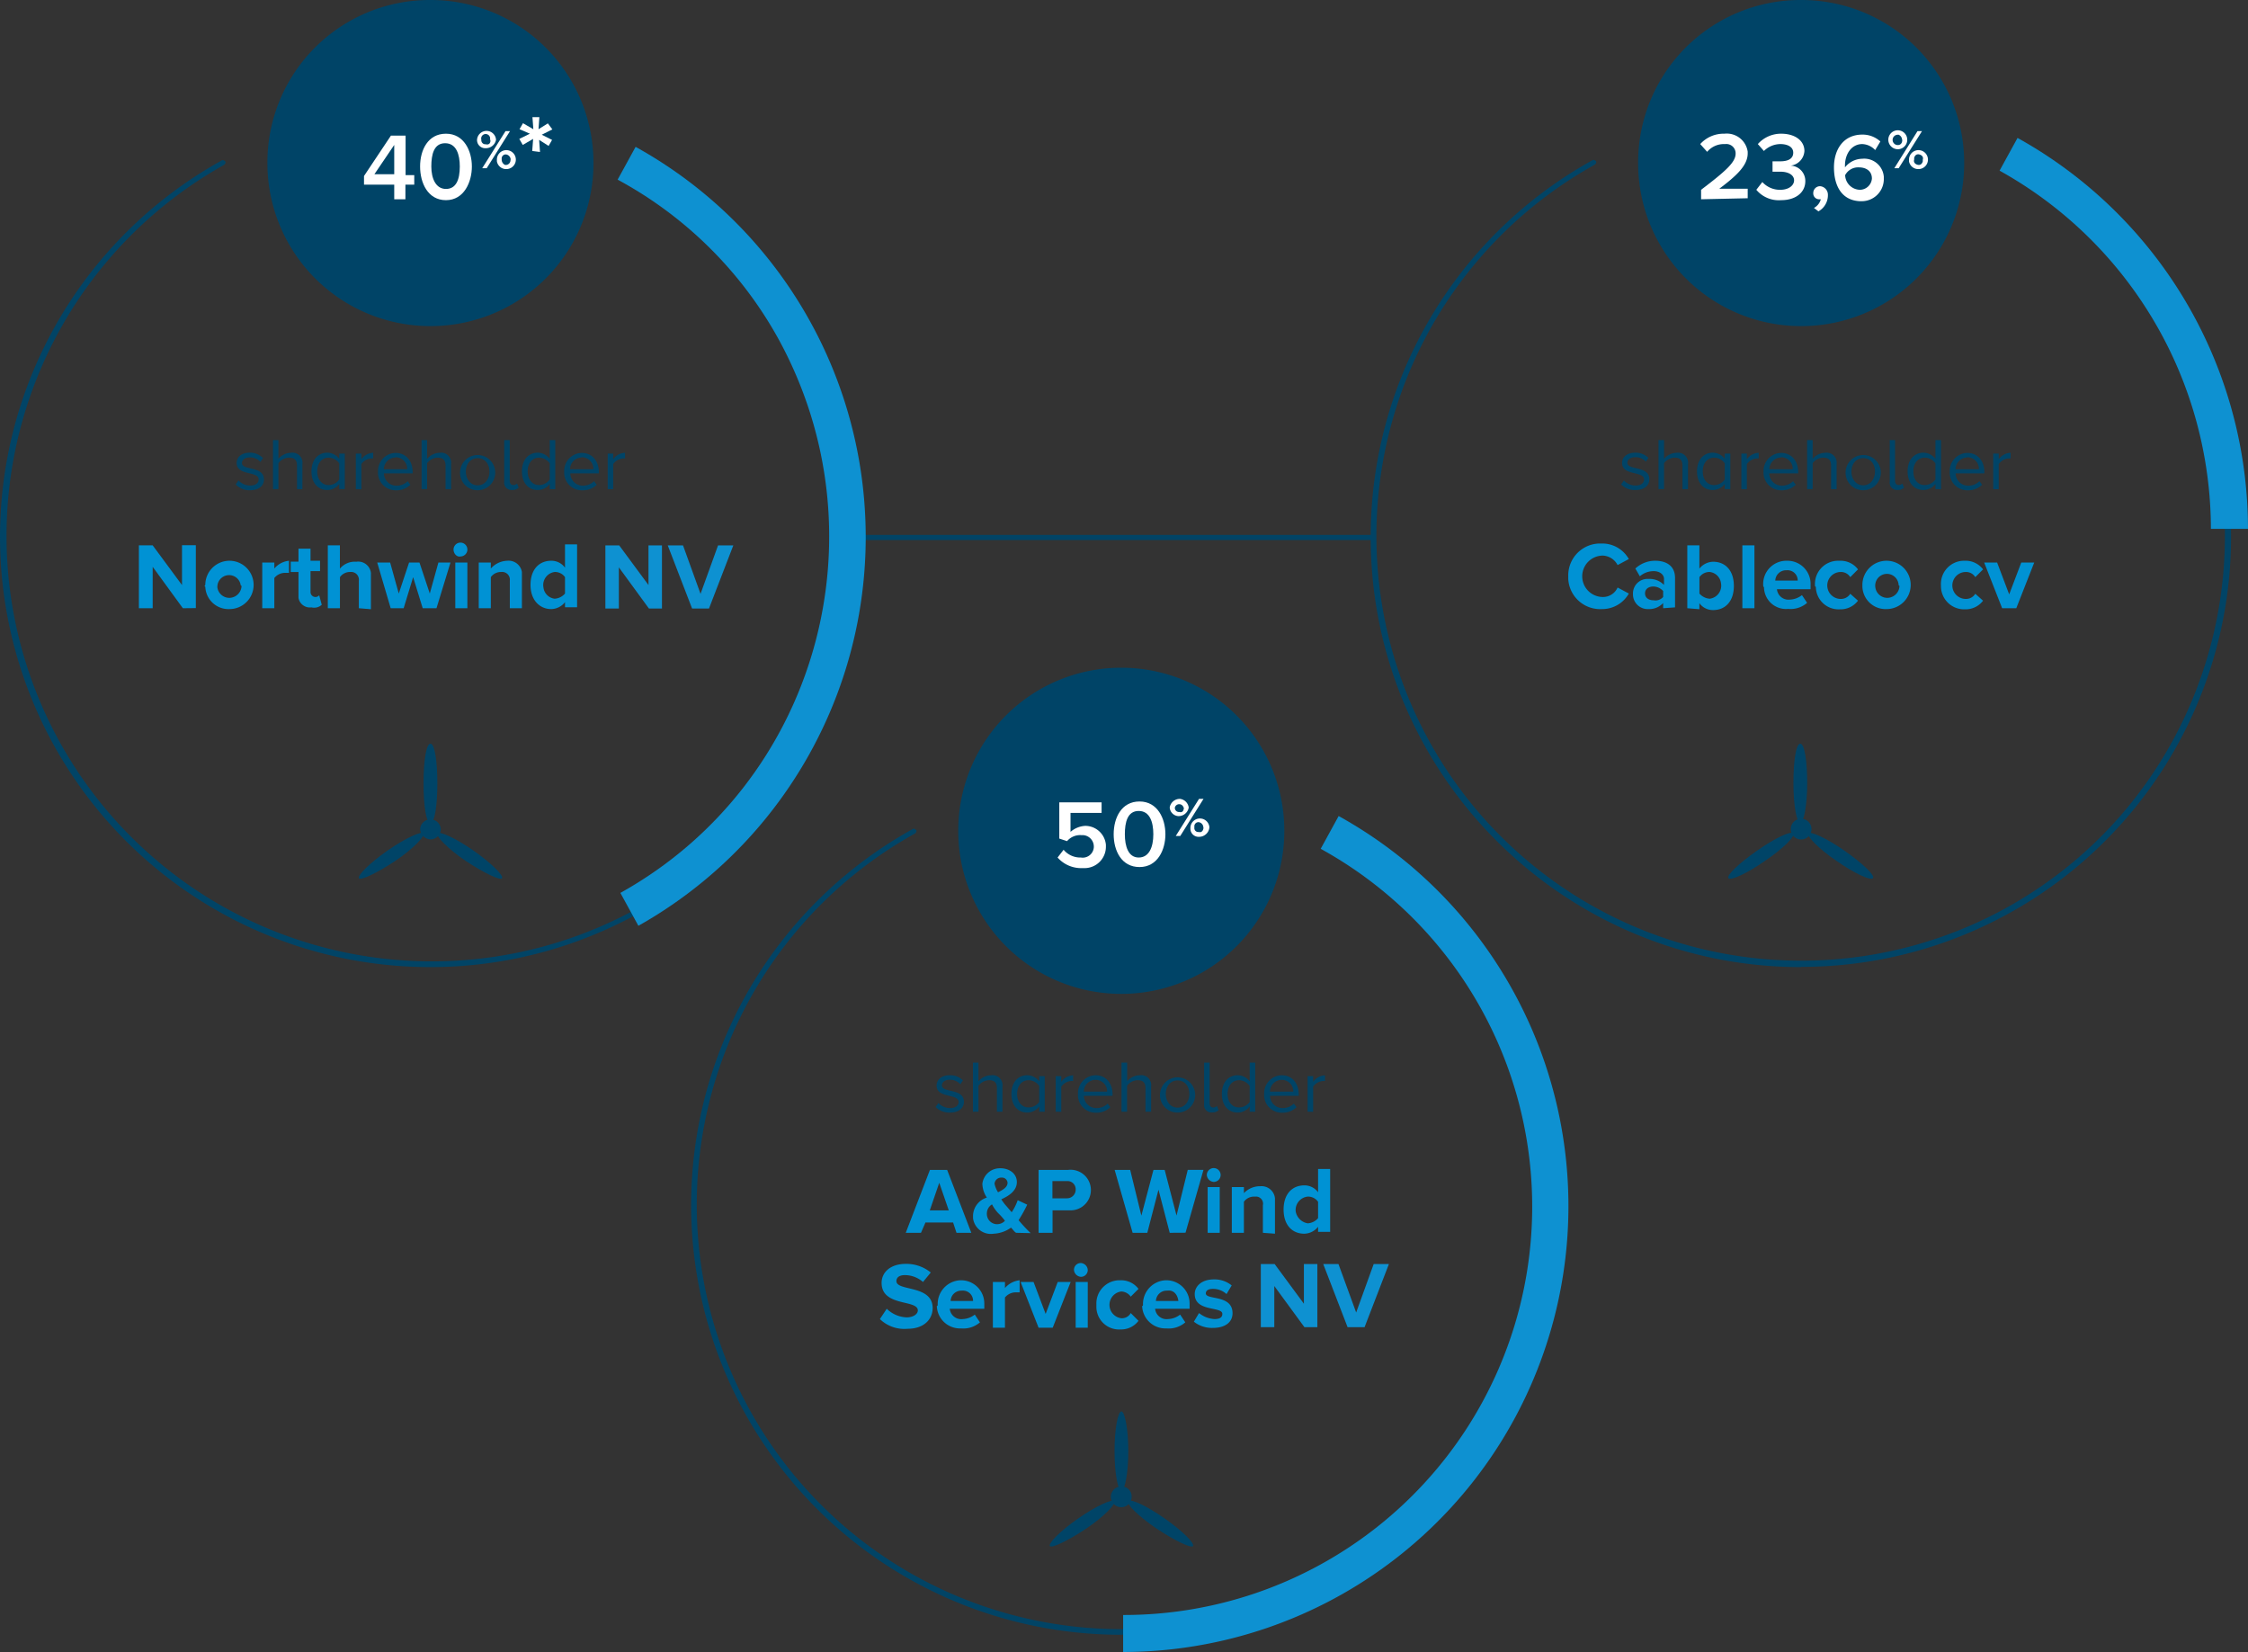 <svg xmlns="http://www.w3.org/2000/svg" viewBox="0 0 500.6 367.86"><rect x="0" y="0" width="500.6" height="367.86" fill="#333333" stroke="none"/><defs><style>.cls-1{fill:#0092d4;}.cls-2{fill:#014466;}.cls-3{fill:#004467;}.cls-4{fill:#fff;}.cls-5{fill:#0e91d1;}</style></defs><title>tabel offshore</title><g id="Laag_2" data-name="Laag 2"><g id="Laag_1-2" data-name="Laag 1"><path class="cls-1" d="M40.72,135.43,34,126.21v9.22H30.93v-14H34l6.53,8.84V121.4h3.08v14Z"/><path class="cls-1" d="M45.72,130.24a5.38,5.38,0,1,1,5.38,5.38h0a5.16,5.16,0,0,1-5.38-5C45.53,130.63,45.53,130.43,45.72,130.24Zm7.87,0a2.61,2.61,0,0,0-5.18.58,2.69,2.69,0,0,0,2.69,2.3,2.75,2.75,0,0,0,2.69-2.69A.19.19,0,0,1,53.59,130.24Z"/><path class="cls-1" d="M58.4,135.43V125.25h2.69v1.34a4.94,4.94,0,0,1,3.26-1.73v2.69h-.77a3.1,3.1,0,0,0-2.49,1.15v6.73Z"/><path class="cls-1" d="M66.47,132.74v-5.38H64.74v-2.31h1.73v-2.88h2.68v2.69h2.12v2.31H69.15v4.61a1.1,1.1,0,0,0,1.93.77l.57,2.11a2.51,2.51,0,0,1-2.3.58,2.57,2.57,0,0,1-2.88-2.12Z"/><path class="cls-1" d="M79.91,135.43v-6.15A1.72,1.72,0,0,0,78,127.36a2.72,2.72,0,0,0-2.3,1.15v6.92H73v-14h2.69v5.19a4.31,4.31,0,0,1,3.65-1.54,2.84,2.84,0,0,1,3.26,2.5v8.07Z"/><path class="cls-1" d="M94.13,135.43,92,128.51l-2.11,6.92H87L84,125.25h2.88l1.92,6.91,2.3-6.91h2.31l2.3,6.91,1.92-6.91h2.69L97.2,135.43Z"/><path class="cls-1" d="M101,122.36a1.54,1.54,0,1,1,1.54,1.54h0C101.81,124.09,101,123.33,101,122.36Zm.39,13.07V125.25h2.69v10.18Z"/><path class="cls-1" d="M113.53,135.43v-6.15a1.72,1.72,0,0,0-1.92-1.92,2.75,2.75,0,0,0-2.31,1.15v6.92h-2.69V125.25h2.69v1.34a5.1,5.1,0,0,1,3.65-1.73,3,3,0,0,1,3.27,2.5v8.07Z"/><path class="cls-1" d="M125.82,135.43v-1.35a4,4,0,0,1-3.07,1.54c-2.5,0-4.61-1.92-4.61-5.38s1.92-5.38,4.61-5.38a3.73,3.73,0,0,1,3.07,1.54v-5.19h2.69v14h-2.69Zm0-3.27v-3.65a2.72,2.72,0,0,0-2.3-1.15,2.93,2.93,0,0,0-2.5,3.46,2.85,2.85,0,0,0,2.5,2.49A3.31,3.31,0,0,0,125.82,132.16Z"/><path class="cls-2" d="M95.86,215.34A95.81,95.81,0,0,1,49.37,35.73c.19-.19.57,0,.77.19s0,.58-.2.77a94.71,94.71,0,0,0,91.63,165.78C187.29,177.3,203.81,119.68,178.65,74a95.63,95.63,0,0,0-37.08-37.08c-.19-.19-.38-.57-.19-.77a.58.58,0,0,1,.77-.19A95.67,95.67,0,0,1,95.86,215.34Z"/><path class="cls-3" d="M95.86,0h0a36.27,36.27,0,0,1,36.3,36.31h0a36.27,36.27,0,0,1-36.3,36.3h0a36.28,36.28,0,0,1-36.31-36.3h0A36.16,36.16,0,0,1,95.86,0Z"/><path class="cls-4" d="M87.79,44.37V41.11H81.06V39.19l6-9h3.26V39h1.93v2.11H90.28v3.26Zm0-12.1L83.37,38.8h4.42Z"/><path class="cls-4" d="M93.55,37.07c0-3.65,1.73-7.3,5.76-7.3s5.77,3.85,5.77,7.3-1.73,7.5-5.77,7.5S93.55,40.72,93.55,37.07Zm8.84,0c0-2.68-.77-5.18-3.27-5.18s-3.07,2.5-3.07,5.18,1,5,3.26,5S102.39,40,102.39,37.07Z"/><path class="cls-4" d="M106.23,31.12a2.12,2.12,0,0,1,4.23,0A2.3,2.3,0,0,1,108.15,33,1.82,1.82,0,0,1,106.23,31.12Zm2.88,0a1,1,0,1,0-1.92,0,.9.9,0,0,0,1,1c.58.19,1.15-.19,1-1Zm-1.73,6.34,5.19-8.26h1l-5.19,8.26Zm3.27-1.92a2.11,2.11,0,1,1,2.11,2.11h0a2.09,2.09,0,0,1-2.11-1.73v-.38Zm3.07,0a1.21,1.21,0,0,0-1-1.15h0a.9.9,0,0,0-1,1v.19a1.29,1.29,0,0,0,.77,1.15h.19a1.07,1.07,0,0,0,1-1.15Z"/><path class="cls-4" d="M118.52,33.62l.2-2.69-2.31,1.34-.77-1.34L118,29.77l-2.31-1,.77-1.34,2.31,1.34-.2-2.68h1.54l-.19,2.68L122,27.47l1,1.34L120.64,30l2.3,1.15-.77,1.34-2.11-1.34.19,2.69Z"/><path class="cls-3" d="M103.73,191.71c-4-2.69-6.72-5.57-6.34-6.15s4,1,8.07,3.85,6.72,5.57,6.34,6.14-4-1.15-8.07-3.84"/><path class="cls-3" d="M88,191.71c4-2.69,6.72-5.57,6.34-6.15s-4,1-8.07,3.85-6.72,5.57-6.34,6.14,4-1.15,8.07-3.84"/><path class="cls-3" d="M97.39,174.42c0,4.81-.57,8.84-1.53,8.84s-1.54-3.84-1.54-8.84.58-8.83,1.54-8.83,1.53,4,1.53,8.83"/><path class="cls-3" d="M98.16,184.6a2.33,2.33,0,0,1-2.3,2.31,2.48,2.48,0,0,1-2.31-2.31,2.31,2.31,0,0,1,4.61,0h0"/><path class="cls-1" d="M349.23,128.32a7.1,7.1,0,0,1,6.92-7.3h.57a6.79,6.79,0,0,1,6,3.46l-2.5,1.34a3.91,3.91,0,0,0-3.27-2.11,4.61,4.61,0,0,0,0,9.22,3.56,3.56,0,0,0,3.27-2.11l2.5,1.34a6.81,6.81,0,0,1-6,3.46,7.11,7.11,0,0,1-7.49-6.72Z"/><path class="cls-1" d="M370.36,135.43v-1.16a4.19,4.19,0,0,1-3.27,1.35,3.28,3.28,0,0,1-3.45-3.27v-.19a3.23,3.23,0,0,1,3.26-3.26h.39a4.49,4.49,0,0,1,3.26,1.34V128.9c0-1-1-1.73-2.3-1.73a4.7,4.7,0,0,0-3.08,1.15l-1-1.73a6.44,6.44,0,0,1,4.42-1.73c2.31,0,4.42,1,4.42,3.84v6.54Zm0-2.5v-1.34a3.07,3.07,0,0,0-2.11-1c-1.16,0-1.92.57-1.92,1.53s.76,1.54,1.92,1.54A2.28,2.28,0,0,0,370.36,132.93Z"/><path class="cls-1" d="M375.74,135.43v-14h2.69v5.19a4,4,0,0,1,3.07-1.54c2.69,0,4.61,1.93,4.61,5.38s-1.92,5.38-4.61,5.38a3.7,3.7,0,0,1-3.07-1.54v1.35Zm5-2.12a2.92,2.92,0,0,0,2.5-3.45,2.85,2.85,0,0,0-2.5-2.5,2.72,2.72,0,0,0-2.3,1.15v3.65A3.31,3.31,0,0,0,380.73,133.31Z"/><path class="cls-1" d="M388,135.43v-14h2.69v14Z"/><path class="cls-1" d="M392.64,130.24a5.17,5.17,0,0,1,5-5.38H398a5.14,5.14,0,0,1,5.19,5v1.34h-7.49a2.58,2.58,0,0,0,2.88,2.31,4.64,4.64,0,0,0,2.69-1l1.15,1.72a5.6,5.6,0,0,1-4.23,1.35,4.9,4.9,0,0,1-5.37-4.8A.7.7,0,0,1,392.64,130.24Zm5.19-3.26a2.39,2.39,0,0,0-2.5,2.3h5a2.27,2.27,0,0,0-2.5-2.3Z"/><path class="cls-1" d="M404.17,130.24a5.16,5.16,0,0,1,5-5.38h.58a4.83,4.83,0,0,1,4,1.92l-1.72,1.73a2.42,2.42,0,0,0-2.12-1.15,3,3,0,0,0,0,6,2.42,2.42,0,0,0,2.12-1.15l1.72,1.54a4.83,4.83,0,0,1-4,1.92,5.05,5.05,0,0,1-5.38-5C404.17,130.63,404.17,130.43,404.17,130.24Z"/><path class="cls-1" d="M414.73,130.24a5.38,5.38,0,1,1,5.38,5.38h0a5.17,5.17,0,0,1-5.38-5Zm8.07,0a2.61,2.61,0,1,0-5.18.58,2.69,2.69,0,0,0,2.69,2.3,2.74,2.74,0,0,0,2.68-2.69.19.19,0,0,1-.19-.19Z"/><path class="cls-1" d="M432.22,130.24a5.16,5.16,0,0,1,5-5.38h.38a4.84,4.84,0,0,1,4,1.92l-1.73,1.73a2.4,2.4,0,0,0-2.11-1.15,3,3,0,0,0,0,6,2.4,2.4,0,0,0,2.11-1.15l1.73,1.54a4.84,4.84,0,0,1-4,1.92,5.15,5.15,0,0,1-5.37-5Z"/><path class="cls-1" d="M445.85,135.43l-4-10.18h2.88l2.69,7.1,2.69-7.1H453l-4,10.18Z"/><path class="cls-2" d="M401.1,215.34c-52.83,0-95.86-42.84-95.86-95.66a95.75,95.75,0,0,1,49.37-84c.19-.19.57,0,.77.19s0,.58-.2.77a94.58,94.58,0,0,0,91.44,165.59c45.72-25.17,62.24-82.8,37.08-128.52a95.61,95.61,0,0,0-37.08-37.07c-.19-.19-.38-.58-.19-.77a.58.58,0,0,1,.77-.19,95.72,95.72,0,0,1-46.1,179.61Z"/><path class="cls-3" d="M401.1,0h0a36.27,36.27,0,0,1,36.3,36.31h0a36.27,36.27,0,0,1-36.3,36.3h0a36.28,36.28,0,0,1-36.31-36.3h0A36.16,36.16,0,0,1,401.1,0Z"/><path class="cls-4" d="M378.81,44.37V42.26c5.57-4.23,7.69-6.15,7.69-8.07a2.07,2.07,0,0,0-2.31-2.11H384a4.84,4.84,0,0,0-3.84,1.73l-1.54-1.73A7,7,0,0,1,384,29.77a4.71,4.71,0,0,1,5.19,4v.38c0,2.69-2.5,5-6.34,7.88h6.34v2.11Z"/><path class="cls-4" d="M391.11,42.26l1.34-1.73a5.25,5.25,0,0,0,4,1.73c1.92,0,3.07-1,3.07-2.11s-1.15-1.92-3.07-1.92h-1.73V35.92h1.73c1.72,0,2.88-.57,2.88-1.92s-1.35-1.92-2.88-1.92a5.24,5.24,0,0,0-3.65,1.54l-1.35-1.54a6.87,6.87,0,0,1,5.19-2.31c3.07,0,5.18,1.54,5.18,3.85a3.48,3.48,0,0,1-3.07,3.26,3.41,3.41,0,0,1,3.27,3.46c0,2.5-2.12,4.23-5.38,4.23A6.52,6.52,0,0,1,391.11,42.26Z"/><path class="cls-4" d="M404.94,47.06l-1-.76a3.06,3.06,0,0,0,1.53-1.93h-.38A1.3,1.3,0,0,1,403.79,43h0a1.51,1.51,0,0,1,1.53-1.54,1.9,1.9,0,0,1,1.73,1.92h0A4.11,4.11,0,0,1,404.94,47.06Z"/><path class="cls-4" d="M408.4,37.27c0-4,2.11-7.3,6.33-7.3a5.84,5.84,0,0,1,4,1.53l-1.15,1.92a4.12,4.12,0,0,0-2.89-1.34c-2.3,0-3.84,2.11-3.84,4.8v.39a5,5,0,0,1,3.84-1.92,4.37,4.37,0,0,1,4.81,4V40a4.92,4.92,0,0,1-5,4.8h-.38C409.93,44.57,408.4,41.11,408.4,37.27Zm8.45,2.49c0-1.73-1.35-2.49-2.88-2.49A3.26,3.26,0,0,0,410.89,39a3.37,3.37,0,0,0,3.27,3.26A2.71,2.71,0,0,0,416.85,39.76Z"/><path class="cls-4" d="M420.5,31.12a2.11,2.11,0,1,1,2.11,2.11A2.13,2.13,0,0,1,420.5,31.12Zm3.07,0A1.28,1.28,0,0,0,422.8,30h-.19a1.15,1.15,0,0,0,0,2.3h0c.58,0,1-.38,1-1.15Zm-1.73,6.34L427,29.2h1l-5.19,8.26Zm3.27-1.92a2.11,2.11,0,1,1,2.11,2.11h0a2.09,2.09,0,0,1-2.11-1.73v-.38Zm3.07,0c.19-.58-.19-1-.77-1.15s-1,.19-1.15.76v.39c-.19.57.19,1,.77,1.15s1-.19,1.15-.77Z"/><path class="cls-3" d="M409,191.71c-4-2.69-6.72-5.57-6.34-6.15s4,1,8.07,3.85,6.92,5.57,6.34,6.14-4.23-1.15-8.07-3.84"/><path class="cls-3" d="M393,191.71c4-2.69,6.91-5.57,6.34-6.15s-4,1-8.07,3.85-6.92,5.57-6.34,6.14,4.23-1.15,8.07-3.84"/><path class="cls-3" d="M402.44,174.42c0,4.81-.77,8.84-1.54,8.84s-1.53-3.84-1.53-8.84.57-8.83,1.53-8.83,1.54,4,1.54,8.83"/><path class="cls-3" d="M403.4,184.6a2.31,2.31,0,1,1-2.3-2.3h0a2.33,2.33,0,0,1,2.3,2.3"/><path class="cls-1" d="M213,274.5l-.76-2.3h-6.15l-1,2.3H201.7l5.38-14h3.84l5.38,14Zm-3.84-11.14-2.11,6.15h4.23Z"/><path class="cls-1" d="M226.29,274.5c-.39-.19-.58-.57-1.15-1.15a7.17,7.17,0,0,1-3.85,1.35,4,4,0,0,1-4.61-3.46v-.58a4.33,4.33,0,0,1,3.08-4,5.77,5.77,0,0,1-1-3.07,3.92,3.92,0,0,1,3.84-3.46h.19c1.92,0,3.65,1.15,3.65,3.07s-1.73,3.07-3.46,3.84a10.28,10.28,0,0,0,1.16,1.54l1.15,1.34a11.58,11.58,0,0,0,1.34-2.68l2.12,1a33.06,33.06,0,0,1-1.92,3.45,35.24,35.24,0,0,0,2.68,2.88Zm-2.5-2.68a14.09,14.09,0,0,0-1.54-1.73,8.59,8.59,0,0,1-1.34-1.92,2.39,2.39,0,0,0-1.15,2.11,2.29,2.29,0,0,0,2.11,2.3h.19a2.35,2.35,0,0,0,1.73-.76Zm-1.54-6.34c1.16-.58,2.12-1.16,2.12-2.12a1.24,1.24,0,0,0-1.15-1.15H223a1.48,1.48,0,0,0-1.53,1.35h0A5.89,5.89,0,0,0,222.25,265.48Z"/><path class="cls-1" d="M231.28,274.5v-14h6.53a4.52,4.52,0,1,1,.58,9h-4v5Zm8.26-9.6a1.82,1.82,0,0,0-1.92-1.92h-3.26v3.84h3.26a1.93,1.93,0,0,0,1.92-1.92Z"/><path class="cls-1" d="M260.48,274.5l-2.5-9.6-2.49,9.6h-3.27l-4-14h3.46l2.49,10.18,2.69-10.18h2.5L262,270.66l2.5-10.18H268l-4,14Z"/><path class="cls-1" d="M268.74,261.63a1.54,1.54,0,1,1,1.54,1.54h0A1.66,1.66,0,0,1,268.74,261.63Zm.19,12.87V264.32h2.69V274.5Z"/><path class="cls-1" d="M281.23,274.5v-6.14a1.59,1.59,0,0,0-1.35-1.92h-.57a2.75,2.75,0,0,0-2.31,1.15v6.91h-2.69V264.32H277v1.35a4.93,4.93,0,0,1,3.65-1.54,3,3,0,0,1,3.27,2.69v7.88Z"/><path class="cls-1" d="M293.52,274.5v-1.34a4,4,0,0,1-3.07,1.54c-2.69,0-4.61-1.92-4.61-5.38s1.92-5.38,4.61-5.38a3.73,3.73,0,0,1,3.07,1.54v-5.19h2.69v14h-2.69Zm0-3.26v-3.65a2.72,2.72,0,0,0-2.3-1.15,3,3,0,0,0-2.69,3.26,3.25,3.25,0,0,0,2.69,2.69A3.31,3.31,0,0,0,293.52,271.24Z"/><path class="cls-1" d="M195.94,293.71l1.53-2.3a6.66,6.66,0,0,0,4.42,1.92c1.54,0,2.5-.77,2.5-1.54,0-2.49-8.07-.76-8.07-6.14,0-2.31,1.92-4.23,5.38-4.23a8.58,8.58,0,0,1,5.57,1.92l-1.73,2.11a6.17,6.17,0,0,0-4-1.53c-1.35,0-1.92.57-1.92,1.34,0,2.31,8.07.77,8.07,6,0,2.49-1.93,4.61-5.58,4.61A7.81,7.81,0,0,1,195.94,293.71Z"/><path class="cls-1" d="M208.81,290.45a5.29,5.29,0,0,1,5-5.38H214a5.17,5.17,0,0,1,5.19,5.19v1.15H211.5a2.56,2.56,0,0,0,2.88,2.3,4.57,4.57,0,0,0,2.69-1l1.15,1.73a5.64,5.64,0,0,1-4.23,1.35,5.16,5.16,0,0,1-5.37-5C208.81,290.83,208.81,290.64,208.81,290.45Zm5.38-3.07a2.38,2.38,0,0,0-2.5,2.3h5a2.26,2.26,0,0,0-2.49-2.3Z"/><path class="cls-1" d="M221.1,295.64V285.45h2.69v1.35a5,5,0,0,1,3.27-1.73v2.69h-.77a3.1,3.1,0,0,0-2.5,1.15v6.73Z"/><path class="cls-1" d="M231.28,295.64l-4-10.19h2.88l2.69,7.11,2.69-7.11h2.88l-4,10.19Z"/><path class="cls-1" d="M239.16,282.76a1.51,1.51,0,0,1,1.54-1.53,1.65,1.65,0,0,1,1.53,1.53,1.51,1.51,0,0,1-1.53,1.54h0a1.66,1.66,0,0,1-1.54-1.54Zm.38,12.88V285.45h2.69v10.19Z"/><path class="cls-1" d="M244.15,290.45a5.17,5.17,0,0,1,5-5.38h.38a4.84,4.84,0,0,1,4,1.92l-1.73,1.73a2.66,2.66,0,0,0-2.12-1.15,3,3,0,0,0,0,5.95,2.22,2.22,0,0,0,2.12-1.15l1.73,1.73a4.84,4.84,0,0,1-4,1.92,5.05,5.05,0,0,1-5.38-5Z"/><path class="cls-1" d="M254.53,290.45a5.29,5.29,0,0,1,5-5.38h.19a5.17,5.17,0,0,1,5.19,5.19v1.15h-7.68a2.56,2.56,0,0,0,2.88,2.3,4.57,4.57,0,0,0,2.69-1l1.15,1.73a5.64,5.64,0,0,1-4.23,1.35,5.18,5.18,0,0,1-5.38-5C254.53,290.83,254.53,290.64,254.53,290.45Zm5.38-3.07a2.38,2.38,0,0,0-2.5,2.3h5c-.19-1.54-1.15-2.5-2.49-2.3Z"/><path class="cls-1" d="M265.86,294.29l1.15-1.92a6,6,0,0,0,3.46,1.34c1.15,0,1.73-.38,1.73-1.15,0-1.73-6.15-.38-6.15-4.42,0-1.73,1.54-3.26,4.23-3.26a6,6,0,0,1,4,1.34l-1.15,1.92a4.4,4.4,0,0,0-3.07-1.15c-1,0-1.54.39-1.54,1,0,1.54,5.95.19,5.95,4.42,0,1.92-1.53,3.27-4.41,3.27A6.48,6.48,0,0,1,265.86,294.29Z"/><path class="cls-2" d="M249.72,364A95.69,95.69,0,0,1,203.24,184.6c.19-.19.57,0,.77.2h0c.19.19,0,.57-.2.76h0a94.54,94.54,0,1,0,140.43,82.61c0-.39.38-.58.76-.39a.41.41,0,0,1,.39.39A95.72,95.72,0,0,1,249.72,364Z"/><path class="cls-3" d="M249.72,148.68h0A36.28,36.28,0,0,1,286,185h0a36.27,36.27,0,0,1-36.31,36.3h0a36.27,36.27,0,0,1-36.3-36.3h0A36.27,36.27,0,0,1,249.72,148.68Z"/><path class="cls-4" d="M235.51,190.94l1.34-1.73a4.83,4.83,0,0,0,3.85,1.73,2.48,2.48,0,0,0,2.88-2.3v-.19a2.55,2.55,0,0,0-2.5-2.5h-.38a3.82,3.82,0,0,0-3.08,1.34l-1.73-.57v-8.07h9.42V181h-6.92v4.23a5.43,5.43,0,0,1,3.27-1.34,4.62,4.62,0,0,1,4.61,4.22v.39a4.76,4.76,0,0,1-4.81,4.8h-.57A7,7,0,0,1,235.51,190.94Z"/><path class="cls-4" d="M248,185.76c0-3.65,1.72-7.3,5.76-7.3s5.76,3.84,5.76,7.3-1.73,7.3-5.76,7.3S248,189.41,248,185.76Zm8.83,0c0-2.69-.77-5.19-3.26-5.19s-3.08,2.5-3.08,5.19.77,5.18,3.08,5.18,3.26-2.3,3.26-5.18Z"/><path class="cls-4" d="M260.48,179.8a2.28,2.28,0,0,1,2.31-1.92,2.24,2.24,0,0,1,1.92,1.92,2.28,2.28,0,0,1-2.31,1.92A2.06,2.06,0,0,1,260.48,179.8Zm3.08,0a1,1,0,0,0-1.93,0,.91.91,0,0,0,1,1c.58.19,1-.19,1-1Zm-1.73,6.34,5.18-8.26h1l-5.18,8.26Zm3.26-1.92a2.12,2.12,0,0,1,4.23,0,2.31,2.31,0,0,1-2.31,2.11h0a1.82,1.82,0,0,1-1.92-1.92v-.19Zm2.88,0a1.21,1.21,0,0,0-1-1.15h0a.91.91,0,0,0-1,1v.19a.88.88,0,0,0,.77,1H267c.58.19,1-.38,1-1Z"/><path class="cls-3" d="M257.6,340.39c-4-2.69-6.92-5.57-6.34-6.14s4,1,8.07,3.84,6.72,5.57,6.34,6.15-4-1.16-8.07-3.85"/><path class="cls-3" d="M241.85,340.39c4-2.69,6.72-5.57,6.34-6.14s-4,1-8.07,3.84-6.72,5.57-6.34,6.15,4-1.16,8.07-3.85"/><path class="cls-3" d="M251.26,323.1c0,4.81-.77,8.84-1.54,8.84s-1.53-3.84-1.53-8.84.77-8.83,1.53-8.83,1.54,4,1.54,8.83"/><path class="cls-3" d="M252,333.29a2.31,2.31,0,1,1-2.31-2.31h0a2.22,2.22,0,0,1,2.31,2.31"/><path class="cls-2" d="M305.82,120.25H190.94a.5.5,0,0,1-.57-.57h0a.51.51,0,0,1,.57-.58H305.62a.51.51,0,0,1,.58.58c.19.19,0,.57-.38.57Z"/><path class="cls-5" d="M250.11,367.86V359.6A90.93,90.93,0,0,0,294.1,189l4-7.3a99.29,99.29,0,0,1-48,186.14Z"/><path class="cls-5" d="M142.15,206.12l-4-7.3c43.79-24.4,59.35-79.72,35-123.71A89.36,89.36,0,0,0,137.54,40l4-7.3a99.29,99.29,0,0,1,.58,173.46Z"/><path class="cls-5" d="M500.6,117.75h-8.26A91.4,91.4,0,0,0,445.28,38l4-7.29a99.64,99.64,0,0,1,51.29,84.9h0Z"/><path class="cls-3" d="M52.49,107.86l.62-.88a3.56,3.56,0,0,0,2.61,1.13c1.21,0,1.88-.57,1.88-1.36,0-1.92-4.9-.74-4.9-3.67,0-1.25,1-2.28,2.93-2.28A4,4,0,0,1,58.57,102l-.58.85a3,3,0,0,0-2.36-1c-1.08,0-1.75.54-1.75,1.25,0,1.72,4.9.59,4.9,3.67,0,1.33-1.06,2.39-3.1,2.39A4.22,4.22,0,0,1,52.49,107.86Z"/><path class="cls-3" d="M66.14,108.91V103.7c0-1.41-.71-1.8-1.79-1.8A3.06,3.06,0,0,0,62,103.13v5.78H60.79V98H62v4.16a3.81,3.81,0,0,1,2.82-1.34,2.22,2.22,0,0,1,2.52,2.53v5.58Z"/><path class="cls-3" d="M75.55,108.91v-1.18a3.31,3.31,0,0,1-2.67,1.38c-2.06,0-3.52-1.57-3.52-4.15s1.46-4.16,3.52-4.16a3.31,3.31,0,0,1,2.67,1.39V101h1.23v7.91Zm0-2.16v-3.57a2.92,2.92,0,0,0-2.36-1.28c-1.6,0-2.55,1.31-2.55,3.06s1,3.05,2.55,3.05A2.91,2.91,0,0,0,75.55,106.75Z"/><path class="cls-3" d="M79.24,108.91V101h1.23v1.26a3.4,3.4,0,0,1,2.64-1.44v1.26a3.53,3.53,0,0,0-.48,0,2.89,2.89,0,0,0-2.16,1.26v5.6Z"/><path class="cls-3" d="M84.18,105a4,4,0,0,1,3.9-4.15c2.4,0,3.81,1.87,3.81,4.25v.31H85.5a2.76,2.76,0,0,0,2.83,2.73,3.46,3.46,0,0,0,2.46-1l.59.8a4.35,4.35,0,0,1-3.15,1.23A3.93,3.93,0,0,1,84.18,105Zm3.89-3.13a2.63,2.63,0,0,0-2.59,2.62h5.19A2.55,2.55,0,0,0,88.07,101.82Z"/><path class="cls-3" d="M99.22,108.91V103.7c0-1.41-.7-1.8-1.78-1.8a3.06,3.06,0,0,0-2.33,1.23v5.78H93.88V98h1.23v4.16a3.81,3.81,0,0,1,2.82-1.34,2.23,2.23,0,0,1,2.52,2.53v5.58Z"/><path class="cls-3" d="M102.45,105a3.92,3.92,0,1,1,3.92,4.16A3.89,3.89,0,0,1,102.45,105Zm6.54,0c0-1.61-.94-3-2.62-3s-2.63,1.44-2.63,3,.94,3.06,2.63,3.06S109,106.57,109,105Z"/><path class="cls-3" d="M112.28,107.26V98h1.23v9c0,.59.26,1,.8,1a1.14,1.14,0,0,0,.82-.34l.38.93a2,2,0,0,1-1.48.51A1.62,1.62,0,0,1,112.28,107.26Z"/><path class="cls-3" d="M122.42,108.91v-1.18a3.32,3.32,0,0,1-2.67,1.38c-2.07,0-3.52-1.57-3.52-4.15s1.45-4.16,3.52-4.16a3.34,3.34,0,0,1,2.67,1.39V98h1.23v10.93Zm0-2.16v-3.57a2.94,2.94,0,0,0-2.36-1.28c-1.61,0-2.56,1.31-2.56,3.06s1,3.05,2.56,3.05A2.92,2.92,0,0,0,122.42,106.75Z"/><path class="cls-3" d="M125.64,105a4,4,0,0,1,3.9-4.15c2.4,0,3.81,1.87,3.81,4.25v.31H127a2.76,2.76,0,0,0,2.83,2.73,3.46,3.46,0,0,0,2.46-1l.59.8a4.35,4.35,0,0,1-3.15,1.23A3.93,3.93,0,0,1,125.64,105Zm3.89-3.13a2.63,2.63,0,0,0-2.59,2.62h5.19A2.55,2.55,0,0,0,129.53,101.82Z"/><path class="cls-3" d="M135.33,108.91V101h1.22v1.26a3.41,3.41,0,0,1,2.64-1.44v1.26a3.28,3.28,0,0,0-.47,0,2.92,2.92,0,0,0-2.17,1.26v5.6Z"/><path class="cls-5" d="M144.51,135.5l-6.7-9.17v9.17h-3V121.44h3.08l6.52,8.83v-8.83h3V135.5Z"/><path class="cls-5" d="M154.12,135.5l-5.42-14.06h3.4l3.9,10.79,3.9-10.79h3.4l-5.42,14.06Z"/><path class="cls-5" d="M290.48,295.52l-6.71-9.17v9.17h-3V281.46h3.08l6.51,8.83v-8.83h3v14.06Z"/><path class="cls-5" d="M300.09,295.52l-5.42-14.06h3.39L302,292.25l3.9-10.79h3.39l-5.42,14.06Z"/><path class="cls-3" d="M361,107.86l.62-.88a3.55,3.55,0,0,0,2.6,1.13c1.22,0,1.89-.57,1.89-1.36,0-1.92-4.9-.74-4.9-3.67,0-1.25,1.05-2.28,2.93-2.28a4,4,0,0,1,2.94,1.15l-.58.85a3,3,0,0,0-2.36-1c-1.08,0-1.75.54-1.75,1.25,0,1.72,4.9.59,4.9,3.67,0,1.33-1.07,2.39-3.1,2.39A4.22,4.22,0,0,1,361,107.86Z"/><path class="cls-3" d="M374.67,108.91V103.7c0-1.41-.7-1.8-1.78-1.8a3.06,3.06,0,0,0-2.33,1.23v5.78h-1.23V98h1.23v4.16a3.81,3.81,0,0,1,2.82-1.34,2.23,2.23,0,0,1,2.52,2.53v5.58Z"/><path class="cls-3" d="M384.09,108.91v-1.18a3.31,3.31,0,0,1-2.67,1.38c-2.06,0-3.52-1.57-3.52-4.15s1.46-4.16,3.52-4.16a3.32,3.32,0,0,1,2.67,1.39V101h1.23v7.91Zm0-2.16v-3.57a2.92,2.92,0,0,0-2.36-1.28c-1.6,0-2.55,1.31-2.55,3.06s.95,3.05,2.55,3.05A2.91,2.91,0,0,0,384.09,106.75Z"/><path class="cls-3" d="M387.78,108.91V101H389v1.26a3.41,3.41,0,0,1,2.64-1.44v1.26a3.28,3.28,0,0,0-.47,0,2.92,2.92,0,0,0-2.17,1.26v5.6Z"/><path class="cls-3" d="M392.72,105a4,4,0,0,1,3.9-4.15c2.4,0,3.81,1.87,3.81,4.25v.31H394a2.78,2.78,0,0,0,2.84,2.73,3.46,3.46,0,0,0,2.46-1l.59.8a4.37,4.37,0,0,1-3.15,1.23A3.93,3.93,0,0,1,392.72,105Zm3.89-3.13a2.63,2.63,0,0,0-2.59,2.62h5.19A2.55,2.55,0,0,0,396.61,101.82Z"/><path class="cls-3" d="M407.76,108.91V103.7c0-1.41-.7-1.8-1.78-1.8a3.06,3.06,0,0,0-2.33,1.23v5.78h-1.23V98h1.23v4.16a3.81,3.81,0,0,1,2.82-1.34,2.23,2.23,0,0,1,2.52,2.53v5.58Z"/><path class="cls-3" d="M411,105a3.92,3.92,0,1,1,3.91,4.16A3.88,3.88,0,0,1,411,105Zm6.54,0c0-1.61-.94-3-2.63-3s-2.62,1.44-2.62,3,.94,3.06,2.62,3.06S417.53,106.57,417.53,105Z"/><path class="cls-3" d="M420.82,107.26V98H422v9c0,.59.27,1,.81,1a1.14,1.14,0,0,0,.82-.34l.37.93a2,2,0,0,1-1.47.51A1.62,1.62,0,0,1,420.82,107.26Z"/><path class="cls-3" d="M431,108.91v-1.18a3.32,3.32,0,0,1-2.67,1.38c-2.07,0-3.53-1.57-3.53-4.15s1.46-4.16,3.53-4.16a3.34,3.34,0,0,1,2.67,1.39V98h1.23v10.93Zm0-2.16v-3.57a2.94,2.94,0,0,0-2.36-1.28c-1.61,0-2.56,1.31-2.56,3.06S427,108,428.6,108A2.92,2.92,0,0,0,431,106.75Z"/><path class="cls-3" d="M434.18,105a4,4,0,0,1,3.9-4.15c2.4,0,3.81,1.87,3.81,4.25v.31h-6.4a2.77,2.77,0,0,0,2.84,2.73,3.46,3.46,0,0,0,2.46-1l.59.8a4.37,4.37,0,0,1-3.15,1.23A3.93,3.93,0,0,1,434.18,105Zm3.89-3.13a2.63,2.63,0,0,0-2.59,2.62h5.19A2.55,2.55,0,0,0,438.07,101.82Z"/><path class="cls-3" d="M443.86,108.91V101h1.23v1.26a3.41,3.41,0,0,1,2.64-1.44v1.26a3.38,3.38,0,0,0-.47,0,2.91,2.91,0,0,0-2.17,1.26v5.6Z"/><path class="cls-3" d="M208.35,246.48l.63-.88a3.55,3.55,0,0,0,2.6,1.13c1.21,0,1.89-.57,1.89-1.36,0-1.92-4.9-.74-4.9-3.67,0-1.25,1.05-2.28,2.93-2.28a3.93,3.93,0,0,1,2.93,1.15l-.57.85a3.08,3.08,0,0,0-2.36-1c-1.08,0-1.75.54-1.75,1.25,0,1.72,4.9.59,4.9,3.67,0,1.32-1.07,2.39-3.1,2.39A4.26,4.26,0,0,1,208.35,246.48Z"/><path class="cls-3" d="M222,247.53v-5.21c0-1.41-.7-1.8-1.78-1.8a3.06,3.06,0,0,0-2.33,1.23v5.78h-1.23V236.6h1.23v4.16a3.81,3.81,0,0,1,2.82-1.34,2.22,2.22,0,0,1,2.52,2.52v5.59Z"/><path class="cls-3" d="M231.42,247.53v-1.18a3.32,3.32,0,0,1-2.67,1.38c-2.07,0-3.52-1.57-3.52-4.15s1.45-4.16,3.52-4.16a3.31,3.31,0,0,1,2.67,1.39v-1.19h1.23v7.91Zm0-2.16V241.8a2.92,2.92,0,0,0-2.36-1.28c-1.6,0-2.56,1.31-2.56,3.06s1,3,2.56,3A2.91,2.91,0,0,0,231.42,245.37Z"/><path class="cls-3" d="M235.1,247.53v-7.91h1.23v1.26a3.41,3.41,0,0,1,2.64-1.44v1.26a3.38,3.38,0,0,0-.47,0,2.91,2.91,0,0,0-2.17,1.26v5.6Z"/><path class="cls-3" d="M240.05,243.57a4,4,0,0,1,3.9-4.15c2.39,0,3.8,1.87,3.8,4.25V244h-6.39a2.77,2.77,0,0,0,2.84,2.73,3.46,3.46,0,0,0,2.46-1l.59.8a4.37,4.37,0,0,1-3.15,1.23A3.93,3.93,0,0,1,240.05,243.57Zm3.89-3.13a2.63,2.63,0,0,0-2.59,2.62h5.19A2.56,2.56,0,0,0,243.94,240.44Z"/><path class="cls-3" d="M255.09,247.53v-5.21c0-1.41-.7-1.8-1.79-1.8a3,3,0,0,0-2.32,1.23v5.78h-1.23V236.6H251v4.16a3.81,3.81,0,0,1,2.82-1.34,2.22,2.22,0,0,1,2.52,2.52v5.59Z"/><path class="cls-3" d="M258.32,243.57a3.92,3.92,0,1,1,3.91,4.16A3.88,3.88,0,0,1,258.32,243.57Zm6.53,0c0-1.61-.93-3-2.62-3s-2.62,1.44-2.62,3,.93,3.06,2.62,3.06S264.85,245.19,264.85,243.57Z"/><path class="cls-3" d="M268.14,245.88V236.6h1.23v9c0,.59.27,1,.81,1a1.14,1.14,0,0,0,.82-.34l.37.93a2,2,0,0,1-1.47.51A1.62,1.62,0,0,1,268.14,245.88Z"/><path class="cls-3" d="M278.29,247.53v-1.18a3.32,3.32,0,0,1-2.67,1.38c-2.07,0-3.53-1.57-3.53-4.15s1.46-4.16,3.53-4.16a3.31,3.31,0,0,1,2.67,1.39V236.6h1.23v10.93Zm0-2.16V241.8a3,3,0,0,0-2.36-1.28c-1.61,0-2.56,1.31-2.56,3.06s.95,3,2.56,3A2.94,2.94,0,0,0,278.29,245.37Z"/><path class="cls-3" d="M281.51,243.57a4,4,0,0,1,3.9-4.15c2.39,0,3.8,1.87,3.8,4.25V244h-6.39a2.77,2.77,0,0,0,2.84,2.73,3.46,3.46,0,0,0,2.46-1l.59.8a4.37,4.37,0,0,1-3.15,1.23A3.93,3.93,0,0,1,281.51,243.57Zm3.89-3.13a2.63,2.63,0,0,0-2.59,2.62H288A2.56,2.56,0,0,0,285.4,240.44Z"/><path class="cls-3" d="M291.19,247.53v-7.91h1.23v1.26a3.41,3.41,0,0,1,2.64-1.44v1.26a3.53,3.53,0,0,0-.48,0,2.89,2.89,0,0,0-2.16,1.26v5.6Z"/></g></g></svg>